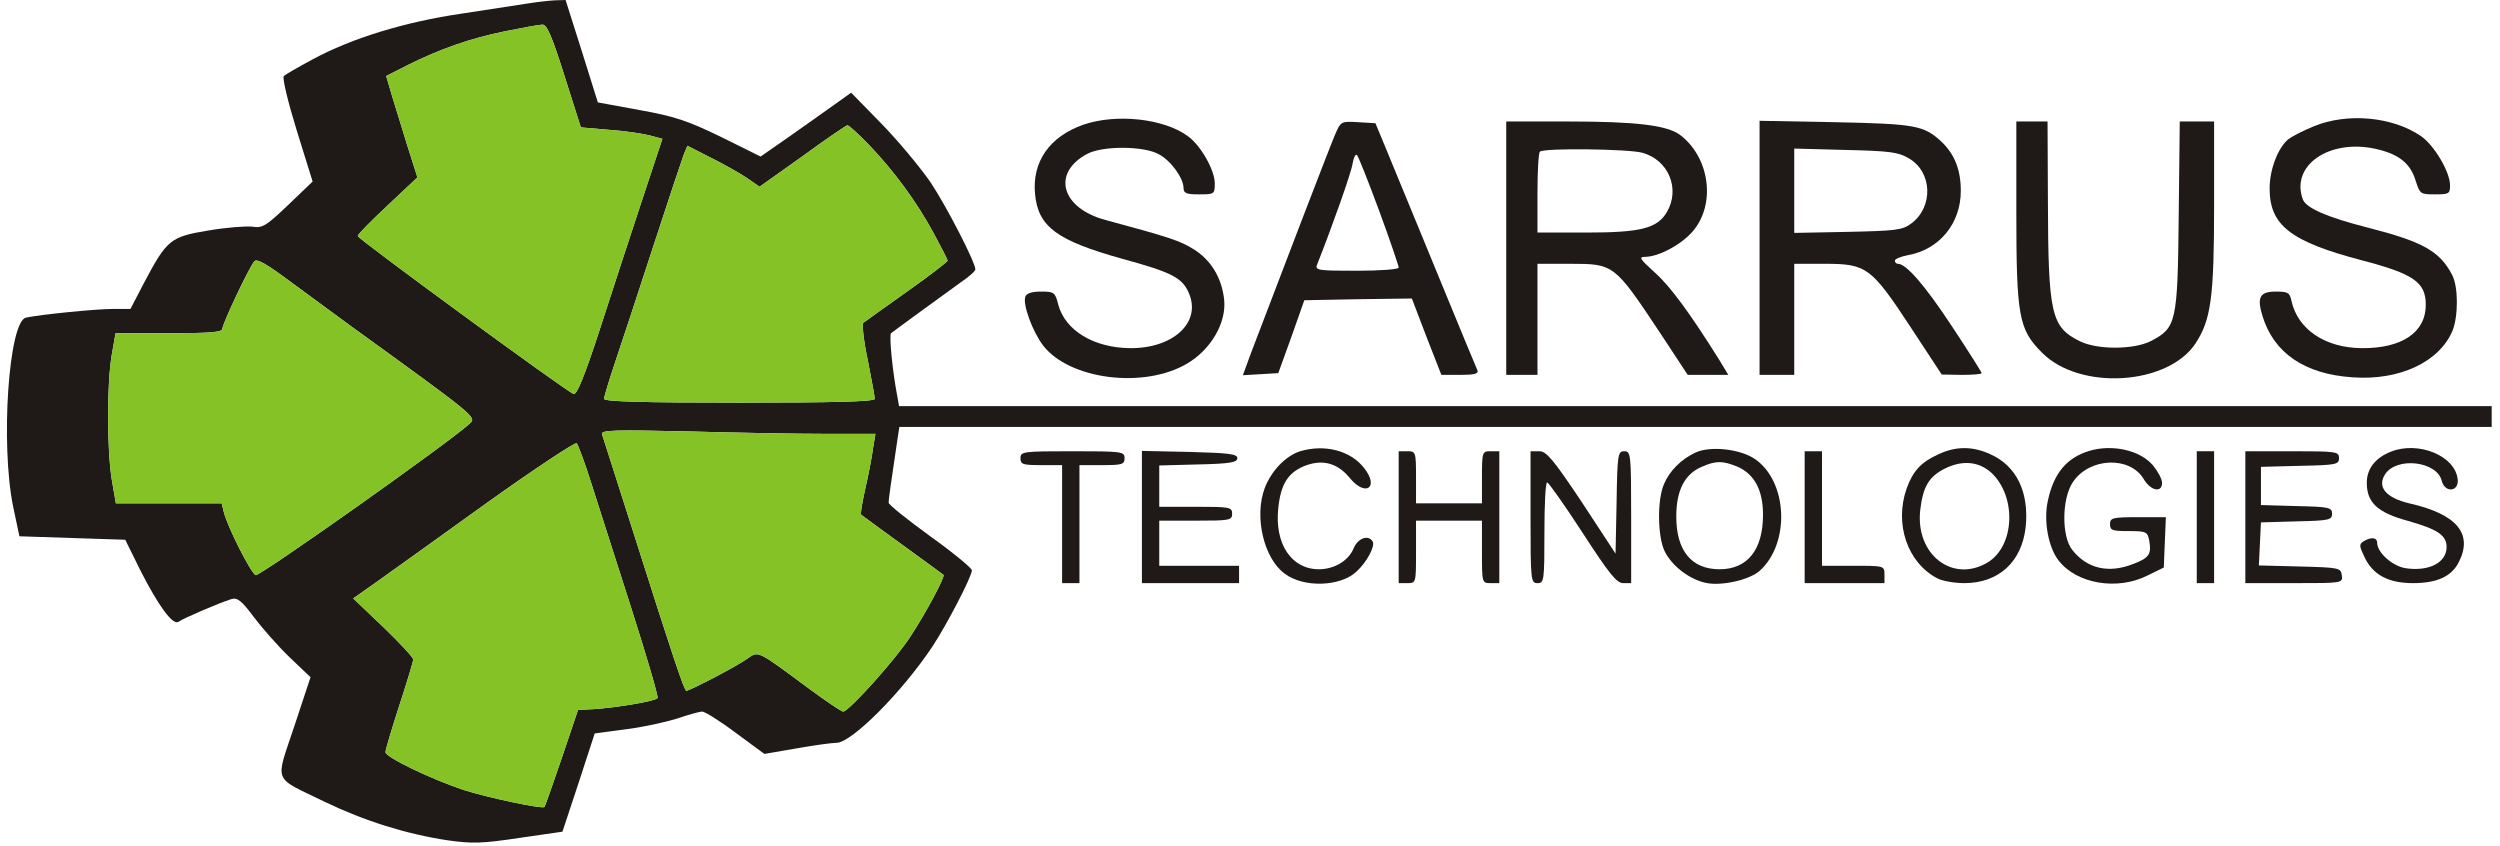 <?xml version="1.0" encoding="UTF-8"?> <svg xmlns="http://www.w3.org/2000/svg" width="192" height="65" viewBox="0 0 192 65" fill="none"><path d="M40.531 0.267C39.865 0.373 37.6 0.72 35.495 1.04C31.098 1.679 27.02 2.932 24.009 4.559C22.917 5.145 21.904 5.731 21.797 5.838C21.664 5.971 22.117 7.837 22.783 9.997L24.009 13.942L22.117 15.755C20.438 17.354 20.145 17.541 19.399 17.408C18.919 17.354 17.4 17.461 16.015 17.701C13.083 18.181 12.817 18.394 11.031 21.78L10.019 23.726H8.686C7.38 23.726 3.117 24.152 1.997 24.392C0.665 24.685 0.025 34.096 1.011 38.921L1.491 41.187L5.542 41.32L9.619 41.453L10.738 43.719C12.15 46.518 13.296 48.091 13.723 47.744C14.043 47.505 16.814 46.305 17.773 46.012C18.226 45.878 18.546 46.118 19.479 47.371C20.119 48.224 21.344 49.611 22.224 50.464L23.849 52.01L22.597 55.795C21.131 60.22 20.891 59.607 24.942 61.58C27.98 63.046 31.204 64.059 34.402 64.539C36.294 64.806 37.04 64.779 39.892 64.352L43.196 63.873L44.449 60.087L45.674 56.328L48.073 56.008C49.379 55.849 51.164 55.449 52.017 55.182C52.87 54.889 53.722 54.649 53.935 54.649C54.122 54.649 55.295 55.369 56.494 56.275L58.706 57.901L61.184 57.475C62.543 57.235 63.902 57.048 64.249 57.048C65.394 57.048 69.258 53.183 71.603 49.664C72.696 48.011 74.641 44.279 74.641 43.799C74.641 43.639 73.202 42.44 71.444 41.187C69.685 39.907 68.246 38.761 68.246 38.601C68.246 38.388 68.379 37.374 68.939 33.642L69.072 32.789H130.204H191.362V31.99V31.19H130.204H69.045L68.939 30.577C68.539 28.551 68.272 25.725 68.432 25.592C68.805 25.298 72.616 22.526 73.762 21.7C74.402 21.273 74.908 20.82 74.908 20.687C74.908 20.153 72.723 15.888 71.444 13.969C70.644 12.822 68.965 10.796 67.686 9.49L65.368 7.118L64.062 8.051C63.369 8.557 61.797 9.65 60.598 10.503L58.413 12.023L55.348 10.503C52.763 9.25 51.777 8.93 49.112 8.451L45.914 7.864L44.688 3.945L43.436 -7.42849e-06L42.583 0.027C42.103 0.053 41.197 0.16 40.531 0.267ZM43.356 5.838L44.608 9.783L46.767 9.97C47.966 10.05 49.352 10.263 49.885 10.397L50.871 10.663L49.299 15.408C48.446 17.994 46.98 22.446 46.074 25.272C44.875 28.951 44.289 30.363 44.049 30.257C43.436 30.017 27.474 18.341 27.474 18.127C27.474 17.994 28.513 16.954 29.765 15.781L32.057 13.622L31.311 11.276C30.911 9.997 30.378 8.237 30.112 7.384L29.659 5.838L31.284 5.012C33.789 3.759 36.161 2.932 38.799 2.399C40.132 2.133 41.411 1.893 41.651 1.893C41.997 1.866 42.37 2.719 43.356 5.838ZM66.754 11.143C68.619 13.089 70.404 15.488 71.737 17.968C72.296 19.007 72.776 19.94 72.776 20.02C72.776 20.1 71.364 21.193 69.658 22.393C67.926 23.619 66.407 24.712 66.3 24.792C66.194 24.899 66.327 26.178 66.647 27.671C66.94 29.137 67.18 30.47 67.18 30.63C67.18 30.843 64.115 30.923 56.787 30.923C49.379 30.923 46.394 30.843 46.394 30.63C46.394 30.47 46.767 29.244 47.22 27.884C47.673 26.551 48.979 22.579 50.125 19.061C51.271 15.542 52.337 12.343 52.496 11.916L52.79 11.196L54.575 12.103C55.588 12.609 56.813 13.302 57.373 13.675L58.333 14.342L61.637 11.996C63.422 10.69 64.995 9.624 65.075 9.624C65.181 9.597 65.927 10.29 66.754 11.143ZM26.967 25.058C36.587 32.016 36.614 32.043 36.081 32.523C34.642 33.882 19.932 44.279 19.639 44.172C19.266 44.012 17.48 40.493 17.187 39.321L17.027 38.654H12.95H8.899L8.58 36.815C8.207 34.442 8.207 29.484 8.58 27.271L8.873 25.592H12.977C16.174 25.592 17.081 25.512 17.081 25.245C17.081 24.872 19.106 20.58 19.532 20.073C19.719 19.834 20.465 20.26 22.357 21.673C23.769 22.713 25.848 24.232 26.967 25.058ZM63.529 33.322H67.233L67.047 34.442C66.967 35.082 66.7 36.468 66.46 37.508C66.221 38.574 66.061 39.48 66.141 39.534C66.194 39.587 67.633 40.627 69.312 41.853C70.991 43.079 72.403 44.092 72.456 44.146C72.616 44.252 71.15 46.998 69.951 48.837C68.832 50.597 65.181 54.649 64.755 54.649C64.622 54.649 63.396 53.822 62.063 52.836C58.066 49.877 58.279 49.984 57.373 50.597C56.654 51.13 52.976 53.049 52.71 53.049C52.55 53.049 51.724 50.597 48.526 40.52C47.327 36.788 46.314 33.562 46.234 33.349C46.127 33.029 47.14 33.003 52.95 33.136C56.734 33.242 61.477 33.322 63.529 33.322ZM45.435 37.188C45.941 38.787 47.327 43.106 48.499 46.758C49.672 50.437 50.578 53.503 50.498 53.609C50.365 53.849 47.273 54.356 45.594 54.462L44.395 54.516L43.143 58.221C42.45 60.247 41.864 61.926 41.81 61.98C41.597 62.14 37.36 61.233 35.628 60.674C32.99 59.794 29.605 58.141 29.605 57.768C29.605 57.581 30.085 55.982 30.671 54.169C31.258 52.383 31.737 50.783 31.737 50.65C31.737 50.49 30.698 49.371 29.419 48.144L27.127 45.958L28.832 44.759C29.765 44.092 33.576 41.373 37.307 38.681C41.038 36.015 44.182 33.936 44.289 34.042C44.395 34.149 44.928 35.562 45.435 37.188Z" fill="#1F1A17"></path><path d="M43.356 5.838L44.608 9.783L46.767 9.97C47.966 10.05 49.352 10.263 49.885 10.397L50.871 10.663L49.299 15.408C48.446 17.994 46.98 22.446 46.074 25.272C44.875 28.951 44.289 30.363 44.049 30.257C43.436 30.017 27.474 18.341 27.474 18.127C27.474 17.994 28.513 16.954 29.765 15.781L32.057 13.622L31.311 11.276C30.911 9.997 30.378 8.237 30.112 7.384L29.659 5.838L31.284 5.012C33.789 3.759 36.161 2.932 38.799 2.399C40.132 2.133 41.411 1.893 41.651 1.893C41.997 1.866 42.37 2.719 43.356 5.838Z" fill="#85C226"></path><path d="M26.967 25.058C36.587 32.016 36.614 32.043 36.081 32.523C34.642 33.882 19.932 44.279 19.639 44.172C19.266 44.012 17.48 40.493 17.187 39.321L17.027 38.654H12.95H8.899L8.58 36.815C8.207 34.442 8.207 29.484 8.58 27.271L8.873 25.592H12.977C16.174 25.592 17.081 25.512 17.081 25.245C17.081 24.872 19.106 20.58 19.532 20.073C19.719 19.834 20.465 20.26 22.357 21.673C23.769 22.713 25.848 24.232 26.967 25.058Z" fill="#85C226"></path><path d="M45.435 37.188C45.941 38.787 47.327 43.106 48.499 46.758C49.672 50.437 50.578 53.503 50.498 53.609C50.365 53.849 47.273 54.356 45.594 54.462L44.395 54.516L43.143 58.221C42.45 60.247 41.864 61.926 41.81 61.98C41.597 62.14 37.36 61.233 35.628 60.674C32.99 59.794 29.605 58.141 29.605 57.768C29.605 57.581 30.085 55.982 30.671 54.169C31.258 52.383 31.737 50.783 31.737 50.65C31.737 50.49 30.698 49.371 29.419 48.144L27.127 45.958L28.832 44.759C29.765 44.092 33.576 41.373 37.307 38.681C41.038 36.015 44.182 33.936 44.289 34.042C44.395 34.149 44.928 35.562 45.435 37.188Z" fill="#85C226"></path><path d="M63.529 33.322H67.233L67.047 34.442C66.967 35.082 66.7 36.468 66.46 37.508C66.221 38.574 66.061 39.48 66.141 39.534C66.194 39.587 67.633 40.627 69.312 41.853C70.991 43.079 72.403 44.092 72.456 44.146C72.616 44.252 71.15 46.998 69.951 48.837C68.832 50.597 65.181 54.649 64.755 54.649C64.622 54.649 63.396 53.822 62.063 52.836C58.066 49.877 58.279 49.984 57.373 50.597C56.654 51.13 52.976 53.049 52.71 53.049C52.55 53.049 51.724 50.597 48.526 40.52C47.327 36.788 46.314 33.562 46.234 33.349C46.127 33.029 47.14 33.003 52.95 33.136C56.734 33.242 61.477 33.322 63.529 33.322Z" fill="#85C226"></path><path d="M66.754 11.143C68.619 13.089 70.404 15.488 71.737 17.968C72.296 19.007 72.776 19.94 72.776 20.02C72.776 20.1 71.364 21.193 69.658 22.393C67.926 23.619 66.407 24.712 66.3 24.792C66.194 24.899 66.327 26.178 66.647 27.671C66.94 29.137 67.18 30.47 67.18 30.63C67.18 30.843 64.115 30.923 56.787 30.923C49.379 30.923 46.394 30.843 46.394 30.63C46.394 30.47 46.767 29.244 47.22 27.884C47.673 26.551 48.979 22.579 50.125 19.061C51.271 15.542 52.337 12.343 52.496 11.916L52.79 11.196L54.575 12.103C55.588 12.609 56.813 13.302 57.373 13.675L58.333 14.342L61.637 11.996C63.422 10.69 64.995 9.624 65.075 9.624C65.181 9.597 65.927 10.29 66.754 11.143Z" fill="#85C226"></path><path d="M83.222 9.57C80.611 10.476 79.251 12.423 79.491 14.902C79.731 17.434 81.17 18.474 86.233 19.887C90.017 20.927 90.817 21.326 91.323 22.553C92.256 24.792 90.071 26.765 86.793 26.738C83.995 26.711 81.81 25.378 81.277 23.406C81.037 22.446 80.957 22.393 79.944 22.393C79.251 22.393 78.825 22.526 78.745 22.793C78.532 23.352 79.278 25.432 80.104 26.525C82.129 29.164 87.886 29.884 91.19 27.911C93.029 26.818 94.201 24.765 94.015 23.006C93.828 21.326 93.002 19.967 91.67 19.14C90.604 18.474 89.751 18.207 84.928 16.901C81.49 15.995 80.744 13.276 83.515 11.809C84.688 11.196 87.806 11.196 88.978 11.836C89.911 12.316 90.897 13.675 90.897 14.449C90.897 14.848 91.137 14.928 92.096 14.928C93.269 14.928 93.295 14.902 93.295 14.075C93.295 13.062 92.203 11.143 91.217 10.45C89.351 9.09 85.727 8.717 83.222 9.57Z" fill="#1F1A17"></path><path d="M177.691 9.703C176.839 10.05 175.986 10.503 175.746 10.69C174.947 11.356 174.307 13.009 174.307 14.475C174.307 17.301 175.906 18.554 181.395 19.993C185.366 21.033 186.299 21.673 186.299 23.406C186.299 25.538 184.46 26.765 181.369 26.738C178.571 26.711 176.466 25.298 175.986 23.112C175.853 22.473 175.719 22.393 174.787 22.393C173.561 22.393 173.321 22.819 173.747 24.232C174.6 27.084 176.972 28.737 180.676 28.977C184.274 29.244 187.338 27.804 188.351 25.405C188.804 24.285 188.804 22.02 188.324 21.113C187.365 19.274 186.059 18.554 181.769 17.461C178.757 16.688 177.132 15.995 176.865 15.328C175.879 12.716 178.891 10.636 182.461 11.436C184.247 11.836 185.126 12.556 185.526 13.889C185.846 14.902 185.899 14.928 187.018 14.928C188.084 14.928 188.164 14.875 188.164 14.235C188.164 13.196 186.938 11.143 185.926 10.45C183.741 8.957 180.276 8.637 177.691 9.703Z" fill="#1F1A17"></path><path d="M102.542 10.317C102.169 11.17 98.305 21.246 96.067 27.138L95.454 28.817L96.813 28.737L98.172 28.657L99.184 25.858L100.171 23.059L104.301 22.979L108.432 22.926L109.551 25.858L110.697 28.791H112.136C113.202 28.791 113.575 28.711 113.468 28.444C113.068 27.538 109.124 17.914 108.165 15.595C107.552 14.129 106.753 12.156 106.353 11.196L105.633 9.464L104.301 9.384C102.995 9.304 102.969 9.33 102.542 10.317ZM105.927 16.208C106.753 18.447 107.419 20.42 107.419 20.553C107.419 20.686 106.007 20.793 104.194 20.793C101.236 20.793 100.97 20.767 101.157 20.313C102.302 17.408 103.768 13.302 103.875 12.582C103.955 12.103 104.115 11.783 104.221 11.916C104.328 12.023 105.101 13.969 105.927 16.208Z" fill="#1F1A17"></path><path d="M115.68 19.06V28.791H116.879H118.078V24.525V20.26H120.557C123.941 20.26 123.968 20.26 127.459 25.512L129.617 28.791H131.19H132.735L132.042 27.644C129.804 24.072 128.285 21.993 127.086 20.927C125.913 19.86 125.833 19.727 126.366 19.727C127.405 19.7 129.084 18.82 129.99 17.781C131.802 15.701 131.323 12.076 129.004 10.343C127.992 9.623 125.673 9.33 120.424 9.33H115.68V19.06ZM126.126 11.729C128.152 12.289 129.058 14.502 128.018 16.288C127.272 17.541 126.02 17.861 121.809 17.861H118.078V14.848C118.078 13.169 118.158 11.729 118.265 11.649C118.531 11.356 125.034 11.436 126.126 11.729Z" fill="#1F1A17"></path><path d="M135.134 19.034V28.791H136.466H137.798V24.525V20.26H140.17C143.341 20.26 143.714 20.527 146.726 25.112L149.124 28.764L150.67 28.791C151.496 28.791 152.189 28.737 152.189 28.657C152.189 28.577 151.176 26.978 149.924 25.085C147.872 21.966 146.406 20.26 145.766 20.26C145.633 20.26 145.526 20.153 145.526 20.02C145.526 19.887 145.98 19.7 146.539 19.594C148.938 19.167 150.59 17.168 150.59 14.662C150.59 13.036 150.11 11.836 149.097 10.876C147.738 9.623 147.099 9.517 140.943 9.384L135.134 9.277V19.034ZM146.592 12.156C148.405 13.196 148.511 15.888 146.779 17.168C146.113 17.674 145.58 17.727 141.902 17.808L137.798 17.887V14.662V11.41L141.742 11.516C145.1 11.596 145.793 11.676 146.592 12.156Z" fill="#1F1A17"></path><path d="M154.854 16.208C154.854 24.312 155.04 25.298 156.826 27.084C159.73 30.017 166.472 29.59 168.604 26.391C169.803 24.579 170.043 22.872 170.043 15.781V9.33H168.737H167.405L167.325 16.581C167.245 24.765 167.139 25.165 165.22 26.178C163.887 26.871 161.063 26.871 159.73 26.205C157.518 25.112 157.305 24.125 157.279 15.382L157.252 9.33H156.053H154.854V16.208Z" fill="#1F1A17"></path><path d="M99.851 34.655C98.758 35.002 97.639 36.148 97.133 37.481C96.307 39.667 97.053 42.893 98.678 44.066C100.144 45.159 102.942 45.052 104.168 43.906C104.967 43.186 105.634 41.933 105.42 41.586C105.074 41.027 104.274 41.346 103.955 42.12C103.555 43.079 102.462 43.719 101.29 43.719C99.185 43.719 97.879 41.773 98.172 39.027C98.359 37.215 98.891 36.335 100.144 35.802C101.53 35.242 102.702 35.535 103.662 36.708C104.887 38.201 105.953 37.428 104.754 35.935C103.715 34.602 101.743 34.096 99.851 34.655Z" fill="#1F1A17"></path><path d="M130.203 34.762C129.111 35.269 128.205 36.175 127.778 37.215C127.272 38.441 127.299 41.16 127.832 42.306C128.391 43.479 129.804 44.545 131.11 44.785C132.335 44.999 134.387 44.519 135.16 43.826C137.505 41.693 137.292 36.948 134.76 35.242C133.614 34.469 131.323 34.229 130.203 34.762ZM133.401 35.828C134.734 36.388 135.4 37.641 135.4 39.534C135.4 42.226 134.201 43.719 132.069 43.719C129.91 43.719 128.738 42.306 128.738 39.667C128.738 37.668 129.377 36.415 130.683 35.855C131.776 35.375 132.282 35.375 133.401 35.828Z" fill="#1F1A17"></path><path d="M148.858 34.895C147.552 35.482 146.912 36.175 146.433 37.508C145.473 40.227 146.486 43.212 148.778 44.412C149.177 44.625 150.11 44.785 150.856 44.785C153.494 44.785 155.28 43.159 155.573 40.467C155.839 37.801 154.88 35.802 152.881 34.895C151.496 34.255 150.217 34.255 148.858 34.895ZM152.935 36.308C154.88 38.121 154.747 41.906 152.668 43.186C149.977 44.812 147.099 42.599 147.472 39.187C147.685 37.374 148.138 36.601 149.364 35.988C150.696 35.322 151.975 35.428 152.935 36.308Z" fill="#1F1A17"></path><path d="M160.45 34.629C158.718 35.162 157.732 36.335 157.279 38.441C156.932 39.96 157.305 42.04 158.105 43.053C159.49 44.839 162.608 45.372 164.927 44.199L166.179 43.586L166.259 41.64L166.339 39.72H164.18C162.235 39.72 162.049 39.774 162.049 40.254C162.049 40.733 162.235 40.787 163.488 40.787C164.82 40.787 164.927 40.84 165.06 41.506C165.246 42.546 165.06 42.839 163.887 43.292C161.969 44.066 160.29 43.692 159.144 42.226C158.318 41.187 158.344 38.281 159.197 37.028C160.45 35.135 163.568 35.002 164.634 36.788C165.166 37.694 166.046 37.881 166.046 37.081C166.046 36.788 165.726 36.202 165.353 35.748C164.367 34.575 162.235 34.096 160.45 34.629Z" fill="#1F1A17"></path><path d="M183.634 34.682C182.408 35.162 181.769 36.015 181.769 37.081C181.769 38.601 182.595 39.374 184.966 40.014C187.205 40.653 187.898 41.106 187.898 42.013C187.898 43.212 186.539 43.906 184.753 43.639C183.741 43.479 182.568 42.439 182.568 41.693C182.568 41.267 182.088 41.213 181.502 41.586C181.182 41.8 181.182 41.933 181.582 42.759C182.222 44.145 183.421 44.785 185.313 44.785C187.152 44.785 188.271 44.279 188.83 43.186C189.95 41 188.697 39.48 185.02 38.654C183.234 38.227 182.541 37.401 183.181 36.415C184.087 35.055 187.152 35.428 187.525 36.921C187.764 37.881 188.857 37.774 188.75 36.815C188.564 35.002 185.739 33.856 183.634 34.682Z" fill="#1F1A17"></path><path d="M78.372 35.188C78.372 35.668 78.559 35.722 79.971 35.722H81.57V40.254V44.785H82.236H82.902V40.254V35.722H84.635C86.18 35.722 86.367 35.668 86.367 35.188C86.367 34.682 86.18 34.655 82.369 34.655C78.559 34.655 78.372 34.682 78.372 35.188Z" fill="#1F1A17"></path><path d="M87.699 39.72V44.785H91.43H95.161V44.119V43.452H92.096H89.031V41.72V39.987H91.829C94.441 39.987 94.628 39.96 94.628 39.454C94.628 38.947 94.441 38.921 91.829 38.921H89.031V37.321V35.748L92.043 35.668C94.494 35.615 95.027 35.508 95.027 35.188C95.027 34.869 94.414 34.789 91.376 34.709L87.699 34.629V39.72Z" fill="#1F1A17"></path><path d="M107.419 39.72V44.785H108.085C108.751 44.785 108.751 44.759 108.751 42.386V39.987H111.283H113.815V42.386C113.815 44.759 113.815 44.785 114.481 44.785H115.147V39.72V34.655H114.481C113.841 34.655 113.815 34.709 113.815 36.655V38.654H111.283H108.751V36.655C108.751 34.709 108.725 34.655 108.085 34.655H107.419V39.72Z" fill="#1F1A17"></path><path d="M117.545 39.72C117.545 44.599 117.572 44.785 118.078 44.785C118.585 44.785 118.611 44.599 118.611 40.92C118.611 38.787 118.691 37.054 118.825 37.054C118.931 37.054 120.157 38.787 121.543 40.92C123.568 44.039 124.154 44.785 124.661 44.785H125.273V39.72C125.273 34.869 125.247 34.655 124.741 34.655C124.261 34.655 124.208 34.869 124.154 38.574L124.074 42.519L121.489 38.574C119.278 35.268 118.771 34.655 118.212 34.655H117.545V39.72Z" fill="#1F1A17"></path><path d="M138.598 39.72V44.785H141.662H144.727V44.119C144.727 43.452 144.7 43.452 142.329 43.452H139.93V39.054V34.655H139.264H138.598V39.72Z" fill="#1F1A17"></path><path d="M168.711 39.72V44.785H169.377H170.043V39.72V34.655H169.377H168.711V39.72Z" fill="#1F1A17"></path><path d="M172.442 39.72V44.785H176.199C179.93 44.785 179.93 44.785 179.85 44.172C179.77 43.612 179.663 43.586 176.625 43.506L173.481 43.426L173.561 41.773L173.641 40.12L176.386 40.04C178.864 39.987 179.104 39.934 179.104 39.454C179.104 38.974 178.864 38.921 176.386 38.867L173.641 38.787V37.321V35.855L176.652 35.775C179.423 35.722 179.637 35.668 179.637 35.188C179.637 34.682 179.45 34.655 176.039 34.655H172.442V39.72Z" fill="#1F1A17"></path></svg> 